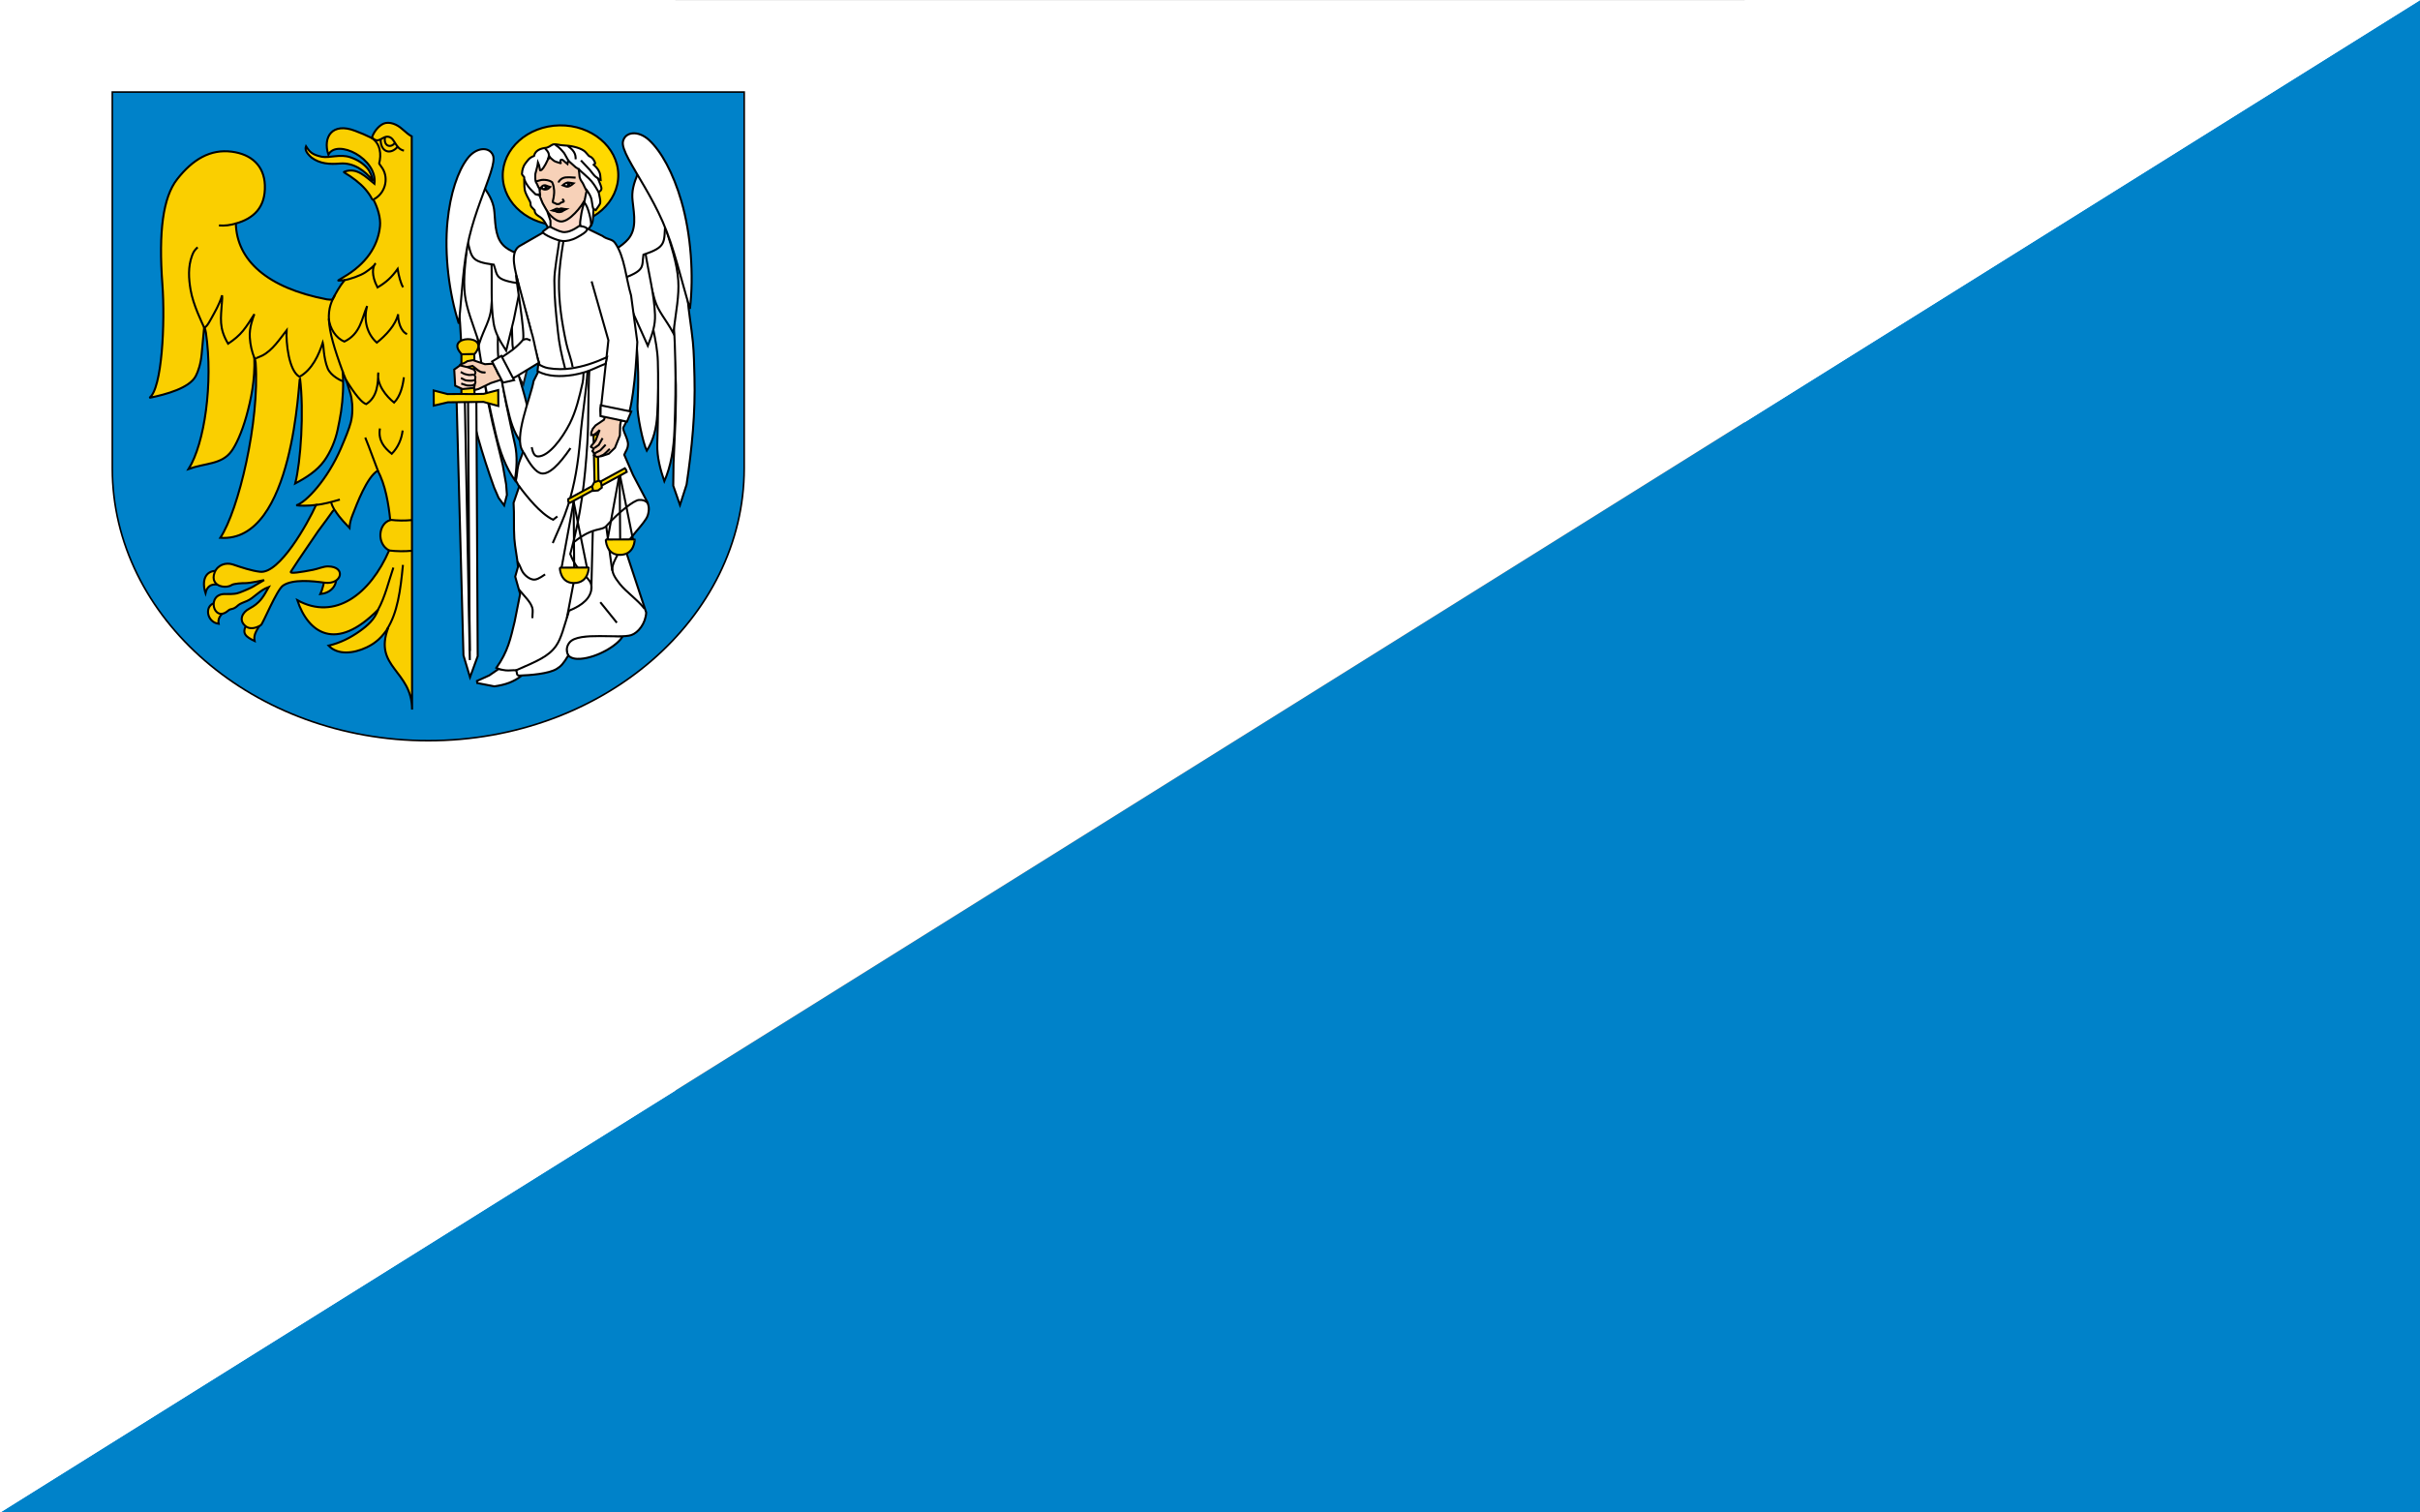 <?xml version="1.0" encoding="UTF-8" standalone="no"?>
<!-- Creator: CorelDRAW -->
<svg
   xmlns:dc="http://purl.org/dc/elements/1.1/"
   xmlns:cc="http://web.resource.org/cc/"
   xmlns:rdf="http://www.w3.org/1999/02/22-rdf-syntax-ns#"
   xmlns:svg="http://www.w3.org/2000/svg"
   xmlns="http://www.w3.org/2000/svg"
   xmlns:sodipodi="http://sodipodi.sourceforge.net/DTD/sodipodi-0.dtd"
   xmlns:inkscape="http://www.inkscape.org/namespaces/inkscape"
   xml:space="preserve"
   width="800"
   height="500"
   style="shape-rendering:geometricPrecision; text-rendering:geometricPrecision; image-rendering:optimizeQuality; fill-rule:evenodd; clip-rule:evenodd"
   viewBox="0 0 210 297"
   id="svg2"
   sodipodi:version="0.32"
   inkscape:version="0.45.1"
   sodipodi:docname="POL gmina Ornotowice flag.svg"
   inkscape:output_extension="org.inkscape.output.svg.inkscape"
   sodipodi:docbase="C:\Users\Mistrz\Desktop"
   version="1.0"><rect x="0" y="0" width="210" height="297" fill="#333333" stroke="none"/><sodipodi:namedview
   inkscape:window-height="480"
   inkscape:window-width="640"
   inkscape:pageshadow="2"
   inkscape:pageopacity="0.0"
   guidetolerance="10.0"
   gridtolerance="10.0"
   objecttolerance="10.0"
   borderopacity="1.0"
   bordercolor="#666666"
   pagecolor="#ffffff"
   id="base" />
 <defs
   id="defs4">
  <style
   type="text/css"
   id="style6">
   
    .str0 {stroke:black;stroke-width:0.176}
    .str1 {stroke:black;stroke-width:0.176}
    .str2 {stroke:#1A1A1A;stroke-width:0.176}
    .fil4 {fill:none}
    .fil2 {fill:black}
    .fil0 {fill:#0082C9}
    .fil7 {fill:#F7D1B8}
    .fil3 {fill:#FACF00}
    .fil5 {fill:#FFD900}
    .fil6 {fill:#FFDBCC}
    .fil8 {fill:#FFE0BD}
    .fil1 {fill:white}
   
  </style>
 </defs>
 <g
   id="Warstwa_x0020_1"
   transform="matrix(2.263,0,0,2.263,-132.6,-187.534)">
  <g
   id="_131883000">
   <polygon
   id="_131847584"
   class="fil0"
   points="210,82.875 210,214.125 0,214.125 210,82.875 "
   style="fill:#0082c9" />
   <polygon
   id="_131847368"
   class="fil1"
   points="-0,82.875 210,82.875 -0,214.125 -0,82.875 "
   style="fill:#ffffff" />
   <path
   id="_131921280"
   class="fil2"
   d="M 64.644,123.515 L 64.644,123.516 C 64.644,136.566 52.298,147.21 37.16,147.21 C 22.022,147.21 9.676,136.566 9.676,123.516 L 9.676,123.515 L 9.676,90.789 L 64.644,90.789 L 64.644,123.515 z "
   style="fill:#000000" />
   <path
   id="_131921064"
   class="fil0"
   d="M 64.507,123.492 L 64.507,123.493 C 64.507,136.478 52.222,147.069 37.16,147.069 C 22.097,147.069 9.813,136.478 9.813,123.493 L 9.813,123.492 L 9.813,90.929 L 64.507,90.929 L 64.507,123.492 L 64.507,123.492 z "
   style="fill:#0082c9" />
   <path
   id="_131921400"
   class="fil3 str0"
   d="M 18.824,132.401 C 17.792,132.376 17.493,133.268 17.832,134.333 C 17.959,133.781 18.295,133.515 18.886,133.595 C 18.835,133.231 18.875,132.765 18.824,132.401 z "
   style="fill:#facf00;stroke:#000000;stroke-width:0.176" />
   <path
   id="_131922408"
   class="fil3 str0"
   d="M 19.295,136.105 C 18.974,136.429 18.915,136.721 18.974,136.999 C 17.865,136.847 17.717,135.285 18.743,135.177 C 18.927,135.486 19.111,135.796 19.295,136.105 L 19.295,136.105 z "
   style="fill:#facf00;stroke:#000000;stroke-width:0.176" />
   <path
   id="_131918688"
   class="fil3 str0"
   d="M 21.37,137.102 C 20.971,137.849 21.327,138.123 22.093,138.492 C 22.003,138.022 22.168,137.737 22.48,137.213 C 22.11,137.176 21.741,137.139 21.37,137.102 z "
   style="fill:#facf00;stroke:#000000;stroke-width:0.176" />
   <path
   id="_131922888"
   class="fil3 str0"
   d="M 27.797,134.421 C 27.939,134.133 28.218,133.238 28.143,132.818 C 28.502,132.641 28.81,132.962 29.169,132.785 C 29.289,133.728 28.681,134.321 27.797,134.421 z "
   style="fill:#facf00;stroke:#000000;stroke-width:0.176" />
   <path
   id="_131915136"
   class="fil4 str1"
   d="M 32.955,123.986 C 33.493,124.693 33.895,125.639 34.127,126.754 C 34.352,126.182 34.498,125.588 34.621,125.022 C 34.713,125.682 34.926,126.272 35.208,126.822 C 35.467,126.339 35.605,125.819 35.675,125.28"
   style="fill:none;stroke:#000000;stroke-width:0.176" />
   <path
   id="_131917080"
   class="fil3 str0"
   d="M 35.727,94.703 C 35.198,94.419 34.902,93.961 34.362,93.7 C 34.047,93.548 33.744,93.494 33.47,93.542 C 33.014,93.622 32.479,94.173 32.255,94.843 C 31.505,94.492 31.542,94.504 30.815,94.223 C 28.825,93.454 27.993,94.764 28.493,96.289 C 29.239,94.873 32.79,96.651 32.492,98.821 C 31.774,98.254 30.965,97.346 29.88,97.774 C 29.812,97.801 29.828,97.812 29.932,97.874 C 30.534,98.231 31.244,98.755 31.707,99.295 C 31.934,99.56 32.168,99.895 32.265,100.113 C 32.302,100.195 32.409,100.204 32.45,100.284 C 32.773,100.912 33.045,101.791 32.974,102.499 C 32.833,103.917 32.08,105.473 30.142,106.715 C 30.085,106.751 29.419,107.145 29.366,107.187 C 29.324,107.221 29.368,107.218 29.447,107.216 C 29.566,107.213 29.729,107.193 29.859,107.182 C 29.883,107.18 29.891,107.194 29.874,107.215 C 29.432,107.758 29.18,108.253 28.855,108.842 C 28.828,108.891 28.51,108.874 28.354,108.844 C 23.166,107.851 20.547,105.442 20.464,102.262 C 21.99,101.835 23.055,100.883 22.982,98.932 C 22.919,97.255 21.821,96.249 20.101,96.031 C 18.254,95.796 16.724,96.692 15.368,98.426 C 14.143,99.992 13.751,102.968 14.09,107.522 C 14.341,110.891 14.06,116.614 12.963,117.391 C 14.467,117.082 16.429,116.538 16.982,115.508 C 17.198,115.107 17.421,114.421 17.495,113.623 L 17.72,111.204 C 17.792,111.38 17.843,111.554 17.87,111.743 C 18.5,116.105 17.756,121.34 16.365,123.564 C 17.846,123.032 19.223,123.19 20.081,122.026 C 20.459,121.513 20.974,120.432 21.378,118.986 C 21.781,117.541 22.139,115.843 22.069,113.874 C 22.124,114.029 22.171,114.183 22.182,114.347 C 22.535,119.453 20.701,127.148 19.116,129.536 C 25.558,130.005 25.911,115.595 26.03,115.653 C 26.393,118.601 26.093,122.965 25.617,124.82 C 26.549,124.33 27.502,123.731 28.128,122.864 C 28.676,122.105 29.101,121.093 29.293,120.178 C 29.405,119.645 29.512,119.124 29.593,118.589 C 29.759,117.49 29.827,116.206 29.729,115.087 C 29.782,115.314 30.068,115.847 30.21,116.394 C 30.298,116.73 30.436,117.056 30.495,117.396 C 30.61,118.054 30.609,118.867 30.437,119.523 C 30.286,120.094 29.989,120.821 29.582,121.77 C 28.439,124.436 26.563,126.47 25.71,126.715 C 25.997,126.768 26.804,126.764 27.428,126.687 C 26.706,128.276 24.258,132.676 22.568,132.484 C 21.835,132.401 20.928,132.097 20.222,131.856 C 19.578,131.636 18.872,131.898 18.621,132.55 C 18.386,133.161 18.642,133.639 19.272,133.761 C 19.55,133.815 19.875,133.781 20.097,133.635 C 20.298,133.503 21.026,133.464 21.285,133.47 C 21.674,133.48 22.921,133.204 22.921,133.204 L 22.253,133.593 C 22.14,133.659 21.945,133.811 21.465,134.012 C 21.172,134.134 20.837,134.289 20.532,134.365 C 20.327,134.417 19.793,134.426 19.605,134.416 C 17.852,134.323 18.511,136.96 19.783,135.867 C 20.087,135.605 20.168,135.856 20.677,135.38 C 20.818,135.247 21.169,135.13 21.444,135.012 C 22.032,134.759 22.517,134.089 23.316,133.806 C 23.161,134.056 22.906,134.654 22.443,135.105 C 22.082,135.456 21.84,135.554 21.62,135.69 C 21.048,135.983 20.648,136.698 21.342,137.229 C 21.642,137.458 22.153,137.432 22.642,137.108 C 22.813,136.995 24.004,134.063 24.557,133.682 C 25.395,133.106 27.11,133.282 28.149,133.429 C 29.666,133.644 30.084,132.032 28.456,132.017 C 28.063,132.014 27.631,132.222 27.162,132.314 C 26.131,132.518 25.106,132.68 25.236,132.477 C 26.009,131.267 27.122,129.693 27.547,129.044 C 27.553,129.033 27.559,129.023 27.566,129.013 C 28.112,128.29 28.604,127.602 28.855,127.25 C 28.929,127.146 28.993,127.105 29.084,127.184 C 29.226,127.403 29.427,127.75 30.326,128.683 C 30.346,128.266 30.453,127.911 30.586,127.572 C 30.98,126.565 31.832,124.284 32.77,123.71 C 33.437,124.873 33.729,126.676 33.861,127.996 C 32.833,128.294 32.65,130.043 33.766,130.634 C 32.123,134.412 29.076,136.759 25.796,134.947 C 26.733,137.77 29.125,139.517 32.816,135.767 C 32.511,136.615 31.906,137.141 31.226,137.627 C 30.456,138.177 29.568,138.644 28.513,138.894 C 29.303,139.723 30.649,139.595 31.81,139.045 C 32.66,138.642 33.162,138.13 33.687,137.346 C 32.374,140.788 35.756,141.043 35.756,144.442 L 35.727,94.703 L 35.727,94.703 z "
   style="fill:#facf00;stroke:#000000;stroke-width:0.176" />
   <path
   id="_131916816"
   class="fil4 str0"
   d="M 18.999,102.432 C 19.537,102.47 19.937,102.415 20.464,102.262"
   style="fill:none;stroke:#000000;stroke-width:0.176" />
   <path
   id="_131922840"
   class="fil4 str0"
   d="M 29.83,107.186 C 30.339,107.115 31.287,106.784 31.712,106.496 C 33.605,105.212 31.583,105.564 32.758,107.811 C 33.536,107.354 33.99,106.916 34.503,106.209 C 34.589,106.768 34.789,107.526 34.982,107.796"
   style="fill:none;stroke:#000000;stroke-width:0.176" />
   <path
   id="_131920752"
   class="fil4 str0"
   d="M 17.148,104.325 C 16.901,104.567 16.802,104.682 16.667,105.044 C 16.303,106.02 16.372,107.051 16.537,108.018 C 16.756,109.31 17.519,110.849 17.725,111.314 C 18.01,111.176 18.252,110.64 18.586,110.046 C 18.92,109.452 19.199,108.813 19.265,108.496 C 19.299,108.689 19.273,108.867 19.261,109.037 C 19.16,110.51 18.984,111.325 19.792,112.695 C 20.331,112.337 20.75,111.986 21.096,111.56 C 21.442,111.134 21.743,110.646 22.074,110.127 C 21.955,110.436 21.616,111.311 21.676,112.145 C 21.726,112.852 21.843,113.341 22.091,113.984 C 22.102,114.007 22.591,113.807 22.743,113.731 C 23.635,113.285 24.279,112.284 24.867,111.536 C 24.809,112.558 25.048,115.038 25.987,115.563 C 27.086,114.955 27.669,113.66 28.021,112.559 C 28.064,112.676 28.062,113.932 28.435,114.839 C 28.704,115.492 29.624,115.923 29.773,115.953"
   style="fill:none;stroke:#000000;stroke-width:0.176" />
   <path
   id="_131916072"
   class="fil4 str0"
   d="M 32.967,120.048 C 32.797,121.076 33.322,121.711 33.994,122.247 C 34.538,121.695 34.848,120.977 34.937,120.225"
   style="fill:none;stroke:#000000;stroke-width:0.176" />
   <path
   id="_131922648"
   class="fil4 str0"
   d="M 32.795,135.788 C 33.412,134.69 33.729,133.301 34.134,132.121"
   style="fill:none;stroke:#000000;stroke-width:0.176" />
   <path
   id="_131915016"
   class="fil4 str0"
   d="M 33.567,137.499 C 34.502,136.029 34.744,134.135 34.964,131.888"
   style="fill:none;stroke:#000000;stroke-width:0.176" />
   <path
   id="_131920608"
   class="fil4 str0"
   d="M 34.256,95.278 C 33.938,95.727 33.273,95.59 33.404,94.78"
   style="fill:none;stroke:#000000;stroke-width:0.176" />
   <path
   id="_131915112"
   class="fil4 str0"
   d="M 35.051,95.94 C 34.313,95.784 34.285,94.909 33.769,94.754 C 33.181,94.577 32.883,95.462 32.273,94.791"
   style="fill:none;stroke:#000000;stroke-width:0.176" />
   <path
   id="_131919552"
   class="fil4 str0"
   d="M 34.518,95.595 C 33.839,96.376 33.011,96.013 33.031,94.976"
   style="fill:none;stroke:#000000;stroke-width:0.176" />
   <path
   id="_131920008"
   class="fil4 str0"
   d="M 32.224,94.825 C 33.014,95.313 33.111,96.275 32.894,97.081"
   style="fill:none;stroke:#000000;stroke-width:0.176" />
   <path
   id="_131921976"
   class="fil4 str0"
   d="M 32.886,97.049 L 33.191,97.484 C 33.75,98.372 33.427,99.676 32.396,100.184"
   style="fill:none;stroke:#000000;stroke-width:0.176" />
   <path
   id="_131918136"
   class="fil4 str0"
   d="M 29.059,108.486 C 28.784,108.977 28.48,109.581 28.542,110.655 C 28.603,111.725 28.975,113.048 29.773,115.209"
   style="fill:none;stroke:#000000;stroke-width:0.176" />
   <path
   id="_131922264"
   class="fil4 str0"
   d="M 31.693,120.836 C 32.101,121.832 32.44,122.819 32.831,123.821"
   style="fill:none;stroke:#000000;stroke-width:0.176" />
   <path
   id="_131918760"
   class="fil4 str0"
   d="M 33.868,127.975 C 34.483,128.052 35.103,128.058 35.727,127.999"
   style="fill:none;stroke:#000000;stroke-width:0.176" />
   <path
   id="_131919744"
   class="fil4 str0"
   d="M 33.774,130.637 C 34.427,130.714 35.085,130.72 35.748,130.661"
   style="fill:none;stroke:#000000;stroke-width:0.176" />
   <path
   id="_131921904"
   class="fil4 str0"
   d="M 27.356,126.7 C 28.128,126.605 28.741,126.435 29.49,126.218"
   style="fill:none;stroke:#000000;stroke-width:0.176" />
   <path
   id="_131919192"
   class="fil4 str0"
   d="M 28.728,126.43 C 28.776,126.662 28.905,126.902 29.041,127.154"
   style="fill:none;stroke:#000000;stroke-width:0.176" />
   <path
   id="_131922912"
   class="fil4 str0"
   d="M 28.529,110.527 C 28.629,111.388 29.153,112.218 29.885,112.508 C 31.276,111.83 31.371,110.566 31.856,109.423 C 31.515,110.682 31.866,111.859 32.697,112.601 C 33.48,111.976 34.343,111.061 34.544,110.136 C 34.536,110.748 34.758,111.614 35.319,111.864"
   style="fill:none;stroke:#000000;stroke-width:0.176" />
   <path
   id="_131916888"
   class="fil4 str0"
   d="M 30.009,115.816 C 30.351,116.356 31.209,117.754 31.776,117.936 C 32.772,117.3 32.79,116.143 32.827,115.197 C 32.657,116.225 33.524,117.269 34.196,117.804 C 34.74,117.252 34.957,116.36 35.045,115.607"
   style="fill:none;stroke:#000000;stroke-width:0.176" />
   <path
   id="_131918496"
   class="fil3 str0"
   d="M 32.366,98.568 C 31.658,97.648 30.651,96.961 29.5,97.06 C 28.628,97.134 27.772,97.097 27.027,96.539 C 26.547,96.113 26.451,95.824 26.554,95.563 C 26.88,96.068 27.089,96.289 27.911,96.47 C 28.625,96.603 29.495,96.201 30.42,96.524 C 31.074,96.75 31.528,97.072 31.874,97.467 C 32.111,97.737 32.3,98.221 32.366,98.568 L 32.366,98.568 z "
   style="fill:#facf00;stroke:#000000;stroke-width:0.176" />
   <path
   id="_131915232"
   class="fil1 str0"
   d="M 41.388,141.958 L 42.453,141.477 L 43.252,140.927 L 44.954,140.952 L 45.238,141.516 C 44.561,142.043 43.86,142.289 42.897,142.427 L 41.413,142.139 L 41.388,141.958 L 41.388,141.958 z "
   style="fill:#ffffff;stroke:#000000;stroke-width:0.176" />
   <path
   id="_131917584"
   class="fil1 str0"
   d="M 49.826,138.205 L 51.365,137.984 L 54.032,138.079 C 53.592,138.886 51.808,139.929 50.372,140.035 C 49.942,140.066 49.557,139.999 49.313,139.746 C 49.145,139.572 49.177,139.201 49.059,138.867 L 49.826,138.205 z "
   style="fill:#ffffff;stroke:#000000;stroke-width:0.176" />
   <path
   id="_131919264"
   class="fil5 str0"
   d="M 48.558,93.749 C 45.798,93.793 43.581,95.777 43.624,98.165 C 43.667,100.554 45.953,102.467 48.713,102.423 C 51.473,102.379 53.689,100.396 53.647,98.007 C 53.604,95.618 51.318,93.706 48.558,93.749 z "
   style="fill:#ffd900;stroke:#000000;stroke-width:0.176" />
   <path
   id="_131918712"
   class="fil6 str2"
   d="M 47.441,101.073 L 50.806,99.422 C 50.722,99.936 50.724,100.248 50.622,100.776 L 50.349,102.546 L 49.686,102.918 L 48.972,103.142 L 48.172,102.901 L 47.61,102.65 L 47.693,101.894 L 47.441,101.073 L 47.441,101.073 z "
   style="fill:#ffdbcc;stroke:#1a1a1a;stroke-width:0.176" />
   <path
   id="_131918040"
   class="fil7 str0"
   d="M 46.788,96.903 L 48.069,96.447 L 49.88,96.926 L 50.612,98.309 L 50.993,99.751 C 50.668,100.473 50.259,100.989 49.886,101.373 C 49.464,101.807 49.078,102.061 48.74,102.088 C 48.39,102.116 47.937,101.784 47.593,101.36 C 46.98,100.602 46.612,99.529 46.852,99.317 L 46.501,98.82 L 46.426,98.576 L 46.413,97.558 L 46.788,96.903 L 46.788,96.903 z "
   style="fill:#f7d1b8;stroke:#000000;stroke-width:0.176" />
   <path
   id="_131919912"
   class="fil4 str0"
   d="M 46.473,98.624 C 46.752,98.553 46.935,98.472 47.12,98.475 C 47.305,98.477 47.625,98.476 47.911,98.681 C 48.035,98.944 48.052,99.112 48.082,99.385 C 48.097,99.524 48.08,99.658 48.065,99.816 C 48.051,99.976 48.014,100.133 47.978,100.281 C 47.935,100.455 47.966,100.425 48.142,100.494 L 48.3,100.577 L 48.487,100.576 C 48.596,100.543 48.614,100.489 48.671,100.456 C 48.728,100.423 48.9,100.391 48.917,100.362 C 48.945,100.317 48.88,100.233 48.799,100.122"
   style="fill:none;stroke:#000000;stroke-width:0.176" />
   <path
   id="_131917176"
   class="fil4 str2"
   d="M 45.609,99.472 C 46.285,100.292 46.395,100.503 46.617,101.5"
   style="fill:none;stroke:#1a1a1a;stroke-width:0.176" />
   <path
   id="_132161128"
   class="fil4 str0"
   d="M 48.468,98.709 C 48.486,98.598 48.581,98.513 48.636,98.46 C 48.707,98.391 48.749,98.367 48.88,98.312 C 49.131,98.208 49.694,98.271 49.947,98.285"
   style="fill:none;stroke:#000000;stroke-width:0.176" />
   <path
   id="_132159496"
   class="fil4 str0"
   d="M 47.95,101.134 C 48.208,101.034 48.252,100.918 48.482,101.012 C 48.489,101.015 48.506,101.01 48.514,101.013 C 48.527,101.007 48.538,101.015 48.548,101.01 C 48.617,100.976 48.61,100.967 48.661,100.96 C 48.757,100.946 48.882,101.002 49.122,101.021 L 48.894,101.137 C 48.847,101.184 48.774,101.227 48.717,101.244 C 48.597,101.28 48.488,101.287 48.344,101.261 C 48.299,101.253 48.247,101.22 48.202,101.194 L 47.95,101.134 L 47.95,101.134 z "
   style="fill:none;stroke:#000000;stroke-width:0.176" />
   <path
   id="_132154744"
   class="fil8 str0"
   d="M 46.902,99.173 C 47.068,98.993 47.089,98.982 47.2,98.951 C 47.345,98.912 47.391,98.998 47.737,99.098 C 47.539,99.308 47.445,99.31 47.299,99.306 C 47.153,99.303 47.151,99.311 46.902,99.173 L 46.902,99.173 z "
   style="fill:#ffe0bd;stroke:#000000;stroke-width:0.176" />
   <path
   id="_132147280"
   class="fil8 str0"
   d="M 48.829,98.944 C 48.999,98.787 49.082,98.765 49.196,98.733 C 49.343,98.692 49.417,98.722 49.77,98.78 C 49.578,98.953 49.397,99.034 49.303,99.06 C 49.167,99.097 49.076,99.029 48.829,98.944 z "
   style="fill:#ffe0bd;stroke:#000000;stroke-width:0.176" />
   <path
   id="_132152872"
   class="fil1 str0"
   d="M 46.339,96.4 C 46.444,95.92 46.874,95.75 47.446,95.685 C 47.77,95.575 47.85,95.411 48.074,95.389 C 48.281,95.369 48.575,95.471 48.839,95.481 C 49.509,95.508 50.232,95.65 50.669,95.95 C 50.814,96.049 50.936,96.233 51.109,96.413 C 51.437,96.513 51.61,96.87 51.645,97.039 C 51.653,97.08 51.595,97.083 51.514,97.157 C 51.848,97.469 51.937,97.637 52.021,97.833 C 52.087,97.986 52.092,98.16 52.12,98.481 L 51.906,98.416 C 52.03,98.759 52.238,99.126 52.176,99.306 C 52.148,99.388 52.091,99.441 51.947,99.551 C 52.023,99.994 52.106,100.161 52.086,100.429 C 52.07,100.637 51.876,100.818 51.693,101.1 L 51.501,101.004 C 51.451,101.536 51.487,101.937 51.381,102.237 C 51.275,102.538 51.027,102.739 50.726,103.195 C 50.211,102.239 50.31,102.427 50.454,101.364 L 50.538,100.981 L 50.692,100.422 C 50.757,100.197 50.798,99.842 50.908,99.411 C 50.775,99.227 50.692,99.018 50.617,98.858 C 50.491,98.591 50.399,98.597 50.295,98.24 L 50.252,97.81 L 50.218,97.548 L 49.95,97.38 L 49.3,96.799 L 49.241,97.104 C 49.008,96.926 48.867,96.74 48.748,96.727 C 48.523,96.701 48.684,97.058 48.657,97.037 C 48.296,96.927 48.143,96.889 48.016,96.782 C 47.876,96.665 47.763,96.582 47.675,96.441 L 47.342,97.117 C 47.051,97.645 46.927,97.67 46.878,97.63 C 46.871,97.624 46.878,97.688 46.874,97.677 C 46.833,97.588 46.828,97.262 46.681,96.948 L 46.632,97.266 L 46.452,97.966 C 46.441,98.241 46.431,98.573 46.527,98.716 C 46.676,98.934 46.632,99 46.808,99.255 L 46.864,99.753 L 46.478,99.739 L 46.8,99.807 L 47.082,100.499 L 47.486,101.217 L 47.763,102.017 L 47.768,102.652 L 47.57,102.652 C 47.386,102.369 47.316,102.168 47.124,101.934 C 46.831,101.576 46.425,101.591 46.386,101.109 L 46.099,100.804 C 45.995,100.636 46.073,100.537 45.996,100.373 C 45.849,100.061 45.584,99.68 45.528,99.306 C 45.478,98.976 45.502,98.618 45.486,98.237 C 45.471,98.206 45.288,98.039 45.29,97.971 C 45.299,97.598 45.443,97.222 45.582,97.058 C 45.776,96.827 45.874,96.579 46.339,96.4 L 46.339,96.4 z "
   style="fill:#ffffff;stroke:#000000;stroke-width:0.176" />
   <path
   id="_132149584"
   class="fil4 str0"
   d="M 50.41,96.789 C 50.663,97.081 50.926,97.32 51.178,97.611 C 51.346,97.805 51.462,97.997 51.64,98.169 C 51.721,98.248 51.881,98.317 51.958,98.405"
   style="fill:none;stroke:#000000;stroke-width:0.176" />
   <path
   id="_132146896"
   class="fil4 str0"
   d="M 50.182,97.499 C 50.244,97.57 50.311,97.64 50.382,97.708 C 50.687,98.005 51.056,98.281 51.319,98.592 C 51.572,98.891 51.756,99.21 51.943,99.537"
   style="fill:none;stroke:#000000;stroke-width:0.176" />
   <path
   id="_132162016"
   class="fil4 str0"
   d="M 50.811,99.252 C 51.004,99.475 51.158,99.718 51.261,99.97 C 51.384,100.274 51.368,100.706 51.494,101.025"
   style="fill:none;stroke:#000000;stroke-width:0.176" />
   <path
   id="_132152392"
   class="fil4 str0"
   d="M 50.687,100.411 C 50.881,100.636 51.03,101.003 51.153,101.489 C 51.236,101.821 51.33,102.274 51.274,102.507"
   style="fill:none;stroke:#000000;stroke-width:0.176" />
   <path
   id="_132152416"
   class="fil4 str0"
   d="M 47.302,95.762 C 47.637,96.091 47.71,96.3 47.537,96.697"
   style="fill:none;stroke:#000000;stroke-width:0.176" />
   <path
   id="_132150352"
   class="fil4 str0"
   d="M 48.188,95.443 C 48.495,95.62 48.766,95.926 48.957,96.163 L 49.385,96.926"
   style="fill:none;stroke:#000000;stroke-width:0.176" />
   <path
   id="_132158152"
   class="fil4 str0"
   d="M 45.491,98.417 C 45.608,98.734 45.725,98.905 45.911,99.149 C 46.055,99.339 46.33,99.572 46.506,99.767"
   style="fill:none;stroke:#000000;stroke-width:0.176" />
   <path
   id="_132150280"
   class="fil4 str0"
   d="M 49.281,95.548 C 50.006,96.048 49.932,96.46 49.954,96.69"
   style="fill:none;stroke:#000000;stroke-width:0.176" />
   <path
   id="_132153784"
   class="fil1 str0"
   d="M 58.102,110.147 L 58.426,109.082 L 58.683,105.439 L 59.646,108.588 C 59.758,109.978 59.987,111.192 60.121,112.534 C 60.218,113.514 60.235,114.626 60.261,115.61 C 60.342,118.663 60.047,121.762 59.575,124.92 L 59.004,126.692 L 58.419,125.017 L 58.443,123.072 L 58.62,119.148 C 58.643,117.881 58.687,116.586 58.614,115.32 C 58.548,114.182 58.487,112.983 58.375,111.854 C 58.316,111.262 58.136,110.743 58.102,110.147 L 58.102,110.147 z "
   style="fill:#ffffff;stroke:#000000;stroke-width:0.176" />
   <path
   id="_132159592"
   class="fil1 str0"
   d="M 56.503,110.293 L 56.605,108.864 L 58.112,110.119 C 58.224,111.509 58.32,109.751 58.453,111.093 C 58.55,112.072 58.568,113.184 58.594,114.169 C 58.644,116.077 58.599,118.133 58.529,120.091 C 58.467,121.83 58.221,123.31 57.645,124.628 C 57.297,123.606 57.006,122.544 57.033,121.419 C 57.094,118.906 57.202,116.243 56.947,113.879 C 56.807,112.588 56.572,111.495 56.503,110.293 L 56.503,110.293 z "
   style="fill:#ffffff;stroke:#000000;stroke-width:0.176" />
   <path
   id="_132149368"
   class="fil1 str0"
   d="M 55.211,112.297 L 54.315,108.316 L 56.185,108.715 C 56.386,110.56 57.028,112.382 57.083,114.238 C 57.123,115.557 57.111,117.488 57.03,118.841 C 56.958,120.044 56.705,121.067 56.121,121.982 C 55.779,121.277 55.287,118.865 55.32,118.088 C 55.423,115.698 55.391,114.684 55.211,112.297 L 55.211,112.297 z "
   style="fill:#ffffff;stroke:#000000;stroke-width:0.176" />
   <path
   id="_132159832"
   class="fil1 str0"
   d="M 55.783,104.492 L 56.935,103.778 L 57.583,102.065 C 58.236,104.194 58.753,105.702 58.853,107.203 C 58.942,108.527 58.667,109.83 58.426,111.771 C 57.73,110.497 57.121,109.927 56.803,108.857 C 56.462,107.713 56.083,105.961 55.783,104.492 L 55.783,104.492 z "
   style="fill:#ffffff;stroke:#000000;stroke-width:0.176" />
   <path
   id="_132152920"
   class="fil1 str0"
   d="M 53.684,106.891 L 54.998,105.849 L 55.956,104.512 C 56.294,106.676 56.768,108.394 56.835,110.176 C 56.87,111.092 56.625,111.807 56.212,112.874 L 55.02,110.22 L 53.684,106.891 L 53.684,106.891 z "
   style="fill:#ffffff;stroke:#000000;stroke-width:0.176" />
   <path
   id="_132149776"
   class="fil1 str0"
   d="M 51.584,105.421 C 52.978,104.837 53.997,104.223 54.516,103.609 C 55.24,102.753 55.044,101.611 54.891,100.293 C 54.801,99.512 54.95,98.823 55.417,97.793 L 57.727,102.221 C 57.608,103.955 57.849,104.29 55.831,104.971 C 55.671,106.053 56.057,106.335 53.784,107.127 L 51.584,105.421 L 51.584,105.421 z "
   style="fill:#ffffff;stroke:#000000;stroke-width:0.176" />
   <path
   id="_132149512"
   class="fil1 str0"
   d="M 59.869,109.663 C 59.066,107.013 58.512,104.409 57.493,102.088 C 57.024,101.019 56.469,100.01 55.944,99.102 C 54.867,97.243 53.911,95.807 54.055,95.148 C 54.244,94.289 55.377,94.164 56.306,95.01 C 57.374,95.982 58.418,97.891 59.123,100.32 C 59.961,103.206 60.208,106.751 59.869,109.663 L 59.869,109.663 z "
   style="fill:#ffffff;stroke:#000000;stroke-width:0.176" />
   <path
   id="_132161992"
   class="fil1 str2"
   d="M 47.047,105.351 L 45.212,107.639 L 45.011,107.972 C 44.674,108.828 44.281,109.629 44.17,111.032 C 44.111,111.767 43.833,112.69 44.319,113.825 C 44.666,114.635 44.818,115.312 45.41,116.237 L 46.075,113.54 L 47.047,105.351 L 47.047,105.351 z "
   style="fill:#ffffff;stroke:#1a1a1a;stroke-width:0.176" />
   <path
   id="_132160504"
   class="fil1 str0"
   d="M 41.603,111.086 L 41.097,110.147 L 40.187,106.786 L 39.832,109.905 C 39.977,111.226 39.978,112.402 40.094,113.682 C 40.178,114.615 40.364,115.659 40.518,116.584 C 40.997,119.455 41.844,122.301 42.874,125.17 L 43.265,126.072 L 43.746,126.726 L 43.987,125.811 L 43.917,124.895 L 43.627,123.238 L 42.742,119.6 C 42.489,118.418 42.212,117.215 42.052,116.017 C 41.908,114.941 41.748,113.808 41.651,112.731 C 41.6,112.168 41.679,111.65 41.603,111.086 L 41.603,111.086 z "
   style="fill:#ffffff;stroke:#000000;stroke-width:0.176" />
   <path
   id="_132147568"
   class="fil1 str0"
   d="M 43.169,110.935 L 42.811,109.617 L 41.589,111.061 C 41.733,112.382 41.321,110.754 41.437,112.034 C 41.522,112.967 41.707,114.011 41.861,114.936 C 42.161,116.731 42.579,118.646 43.002,120.465 C 43.379,122.08 43.884,123.42 44.68,124.55 C 44.828,123.532 44.915,122.486 44.684,121.439 C 44.168,119.099 43.579,116.627 43.395,114.369 C 43.294,113.137 43.322,112.072 43.169,110.935 z "
   style="fill:#ffffff;stroke:#000000;stroke-width:0.176" />
   <path
   id="_132161632"
   class="fil1 str0"
   d="M 44.471,112.796 L 44.367,109.915 L 43.189,109.403 C 43.331,111.165 43.044,112.985 43.329,114.731 C 43.531,115.972 43.894,117.776 44.218,119.028 C 44.506,120.139 44.937,121.052 45.665,121.802 C 45.865,121.081 45.901,118.737 45.727,118.016 C 45.193,115.798 44.732,115.061 44.471,112.796 L 44.471,112.796 z "
   style="fill:#ffffff;stroke:#000000;stroke-width:0.176" />
   <path
   id="_132153400"
   class="fil1 str0"
   d="M 42.807,105.379 L 41.568,104.918 L 40.632,103.431 C 40.39,105.54 40.167,107.044 40.343,108.466 C 40.499,109.721 41.002,110.89 41.587,112.663 C 42.025,111.347 42.507,110.704 42.62,109.645 C 42.739,108.514 42.786,106.807 42.807,105.379 z "
   style="fill:#ffffff;stroke:#000000;stroke-width:0.176" />
   <path
   id="_132155248"
   class="fil1 str0"
   d="M 45.265,107.247 L 43.809,106.508 L 42.644,105.43 C 42.712,107.515 42.569,109.207 42.828,110.886 C 42.962,111.749 43.328,112.374 43.92,113.298 L 44.584,110.601 L 45.265,107.247 L 45.265,107.247 z "
   style="fill:#ffffff;stroke:#000000;stroke-width:0.176" />
   <path
   id="_132152440"
   class="fil1 str0"
   d="M 47.078,105.271 C 45.629,105.195 44.478,104.808 43.866,104.327 C 43.013,103.656 42.994,102.552 42.901,101.293 C 42.846,100.545 42.577,99.927 41.94,99.048 L 40.522,103.605 C 40.951,105.206 40.78,105.562 42.848,105.837 C 43.199,106.82 42.878,107.153 45.211,107.487 L 47.078,105.271 L 47.078,105.271 z "
   style="fill:#ffffff;stroke:#000000;stroke-width:0.176" />
   <path
   id="_132159400"
   class="fil1 str0"
   d="M 39.813,110.951 C 40.104,108.328 40.164,105.793 40.722,103.438 C 40.98,102.354 41.33,101.31 41.671,100.367 C 42.369,98.434 43.028,96.919 42.77,96.329 C 42.432,95.558 41.318,95.646 40.578,96.603 C 39.726,97.705 39.068,99.678 38.831,102.077 C 38.549,104.927 38.957,108.287 39.813,110.951 z "
   style="fill:#ffffff;stroke:#000000;stroke-width:0.176" />
   <line
   id="_132150016"
   class="fil4 str2"
   x1="46.052"
   y1="105.269"
   x2="47.487"
   y2="107.048"
   style="fill:none;stroke:#1a1a1a;stroke-width:0.176" />
   <path
   id="_132149200"
   class="fil1 str0"
   d="M 45.03,104.249 L 47.14,103.04 L 48.577,103.559 L 50.806,102.632 L 52.269,103.338 C 52.751,103.707 53.099,103.566 53.376,103.96 C 54.205,105.144 54.305,106.979 54.761,108.515 L 55.301,112.55 C 55.214,114.043 55.129,115.519 54.926,116.938 C 54.772,118.019 54.559,119.163 54.101,119.939 C 53.963,120.173 54.53,120.951 54.49,121.464 C 54.457,121.877 54.327,121.928 54.166,122.329 L 54.927,124.079 L 56.196,126.485 C 56.251,126.67 56.309,126.866 56.299,127.069 C 56.283,127.364 56.22,127.643 56.074,127.871 C 55.573,128.653 54.885,129.248 54.185,130.324 L 56.071,136.021 C 56.02,136.98 55.378,137.772 54.78,137.976 C 53.787,138.316 50.236,137.663 49.434,138.601 C 49.23,138.84 49.054,139.267 49.313,139.746 C 48.864,140.485 48.685,140.675 48.308,140.909 C 47.623,141.334 46.027,141.46 45.087,141.491 C 44.806,141.5 44.87,141.286 44.807,141.036 C 44.517,141.001 44.184,141.074 43.894,141.039 C 43.604,141.004 43.314,140.947 43.068,140.825 C 44.091,139.374 44.303,138.267 44.66,136.795 L 45.133,134.413 L 44.706,132.905 L 44.946,132.059 C 44.89,131.249 44.687,130.418 44.631,129.607 C 44.56,128.565 44.636,127.544 44.564,126.503 L 45.045,125.097 L 44.762,124.575 C 44.879,124.101 44.861,123.695 44.978,123.221 C 45.069,122.853 45.295,122.418 45.386,122.05 C 44.504,120.91 46.067,117.32 46.302,115.93 L 46.885,114.771 L 46.24,112.482 L 46.031,111.409 C 45.727,110.186 45.109,108.351 44.919,107.265 C 44.786,106.507 44.18,104.876 45.03,104.249 L 45.03,104.249 z "
   style="fill:#ffffff;stroke:#000000;stroke-width:0.176" />
   <path
   id="_132155128"
   class="fil4 str0"
   d="M 48.884,103.83 C 48.691,105.033 48.527,106.12 48.505,107.248 C 48.47,109.032 48.75,110.864 49.137,112.659 C 49.288,113.361 49.572,114.003 49.685,114.716"
   style="fill:none;stroke:#000000;stroke-width:0.176" />
   <path
   id="_132158032"
   class="fil4 str0"
   d="M 48.554,103.606 C 48.42,104.65 48.097,106.323 48.102,107.222 C 48.111,108.922 48.228,109.909 48.413,111.657 C 48.524,112.704 48.696,113.559 49.04,114.871"
   style="fill:none;stroke:#000000;stroke-width:0.176" />
   <path
   id="_132155032"
   class="fil4 str0"
   d="M 51.336,107.284 L 52.791,112.396 L 52.173,118.029 C 52.04,118.476 52.103,118.535 52.157,118.983 L 52.745,119.095 L 54.076,119.382"
   style="fill:none;stroke:#000000;stroke-width:0.176" />
   <path
   id="_132163000"
   class="fil1 str0"
   d="M 47.754,102.558 C 48.417,102.903 48.728,103.022 49.008,103.011 C 49.288,103 49.668,102.891 50.305,102.454 C 50.345,102.517 50.539,102.493 50.711,102.562 C 51.111,102.722 51.043,102.943 50.049,103.479 C 49.596,103.723 49.157,103.807 48.806,103.782 C 48.337,103.749 47.133,103.224 47.088,102.998 C 47.084,102.977 47.208,102.877 47.359,102.763 C 47.428,102.712 47.514,102.648 47.575,102.603 C 47.626,102.566 47.677,102.567 47.754,102.558 z "
   style="fill:#ffffff;stroke:#000000;stroke-width:0.176" />
   <path
   id="_132162400"
   class="fil4 str0"
   d="M 51.149,114.78 C 51.012,116.924 51.1,119.219 50.96,121.391 C 50.754,124.59 50.415,127.56 49.483,130.941 C 50.155,132.777 51.389,132.931 51.327,133.89 C 51.273,134.717 50.626,135.357 49.377,135.862 C 48.926,137.292 48.712,138.256 48.242,138.924 C 47.597,139.839 46.573,140.254 44.724,141.056"
   style="fill:none;stroke:#000000;stroke-width:0.176" />
   <path
   id="_132157024"
   class="fil4 str0"
   d="M 45.435,122.118 C 45.969,123.177 46.503,123.85 46.958,123.945 C 47.623,124.083 48.508,123.208 49.503,121.756"
   style="fill:none;stroke:#000000;stroke-width:0.176" />
   <path
   id="_132148000"
   class="fil4 str0"
   d="M 45,124.99 C 45.374,125.52 45.902,126.163 46.366,126.663 C 46.803,127.134 47.423,127.701 47.993,127.969 L 48.365,127.682"
   style="fill:none;stroke:#000000;stroke-width:0.176" />
   <path
   id="_132146944"
   class="fil4 str0"
   d="M 44.901,131.598 C 45.148,131.959 45.208,132.305 45.386,132.552 C 45.665,132.936 46.028,133.131 46.276,133.16 C 46.52,133.187 46.78,133.075 47.3,132.711"
   style="fill:none;stroke:#000000;stroke-width:0.176" />
   <path
   id="_132152848"
   class="fil4 str0"
   d="M 44.992,133.984 C 45.596,134.701 46.026,135.099 46.181,135.59 C 46.263,135.846 46.199,136.04 46.197,136.509"
   style="fill:none;stroke:#000000;stroke-width:0.176" />
   <path
   id="_132153928"
   class="fil4 str0"
   d="M 51.001,114.843 C 50.864,116.987 50.523,118.79 50.344,120.959 C 50.176,122.99 49.884,124.867 49.275,126.773 C 48.94,127.823 48.465,128.842 47.963,129.992"
   style="fill:none;stroke:#000000;stroke-width:0.176" />
   <polyline
   id="_132154840"
   class="fil4 str0"
   points="52.09,135.126 52.743,135.934 53.526,136.905 "
   style="fill:none;stroke:#000000;stroke-width:0.176" />
   <path
   id="_132156808"
   class="fil4 str0"
   d="M 54.291,130.189 C 54.057,130.391 53.785,130.687 53.612,130.963 C 53.038,132.057 52.856,132.383 53.792,133.553 C 54.357,134.259 55.294,134.877 55.926,135.69"
   style="fill:none;stroke:#000000;stroke-width:0.176" />
   <path
   id="_132156904"
   class="fil4 str0"
   d="M 56.229,126.554 C 56.218,126.574 56.044,126.206 55.445,126.251 C 55.006,126.285 53.727,127.273 52.6,128.525 C 52.348,128.804 51.894,128.739 51.188,129.042 C 50.453,129.359 49.976,129.775 49.857,129.872"
   style="fill:none;stroke:#000000;stroke-width:0.176" />
   <path
   id="_132160264"
   class="fil4 str0"
   d="M 50.644,114.844 C 50.617,115.244 50.644,115.685 50.552,116.089 C 50.276,117.301 49.992,118.536 49.439,119.623 C 48.784,120.911 47.629,122.463 46.699,122.477 C 46.349,122.482 46.236,122.111 46.136,121.673"
   style="fill:none;stroke:#000000;stroke-width:0.176" />
   <line
   id="_132152560"
   class="fil4 str0"
   x1="52.607"
   y1="128.56"
   x2="53.122"
   y2="132.387"
   style="fill:none;stroke:#000000;stroke-width:0.176" />
   <line
   id="_132162880"
   class="fil4 str0"
   x1="51.437"
   y1="128.972"
   x2="51.31"
   y2="134.009"
   style="fill:none;stroke:#000000;stroke-width:0.176" />
   <line
   id="_132149008"
   class="fil4 str0"
   x1="50.043"
   y1="132.02"
   x2="49.194"
   y2="136.468"
   style="fill:none;stroke:#000000;stroke-width:0.176" />
   <path
   id="_132150304"
   class="fil2 str1"
   d="M 47.285,99 C 47.2,99.002 47.131,99.066 47.133,99.143 C 47.134,99.221 47.205,99.283 47.291,99.281 C 47.376,99.28 47.445,99.216 47.443,99.138 C 47.442,99.061 47.371,98.999 47.285,99 z "
   style="fill:#000000;stroke:#000000;stroke-width:0.176" />
   <path
   id="_132153760"
   class="fil1"
   d="M 47.187,99.056 C 47.147,99.056 47.114,99.087 47.115,99.123 C 47.116,99.16 47.149,99.189 47.19,99.189 C 47.23,99.188 47.262,99.158 47.262,99.121 C 47.261,99.085 47.228,99.055 47.187,99.056 z "
   style="fill:#ffffff" />
   <path
   id="_132160792"
   class="fil2 str1"
   d="M 49.242,98.726 C 49.157,98.727 49.088,98.791 49.09,98.869 C 49.091,98.946 49.162,99.008 49.247,99.007 C 49.333,99.005 49.401,98.941 49.4,98.864 C 49.399,98.787 49.328,98.725 49.242,98.726 L 49.242,98.726 z "
   style="fill:#000000;stroke:#000000;stroke-width:0.176" />
   <path
   id="_132154408"
   class="fil1"
   d="M 49.141,98.823 C 49.1,98.824 49.068,98.854 49.068,98.891 C 49.069,98.927 49.102,98.957 49.143,98.956 C 49.183,98.955 49.216,98.925 49.215,98.888 C 49.214,98.852 49.181,98.823 49.141,98.823 z "
   style="fill:#ffffff" />
   <polygon
   id="_132151216"
   class="fil1 str0"
   points="39.617,117.491 41.335,117.499 41.45,139.809 40.785,141.636 40.215,139.736 39.617,117.491 "
   style="fill:#ffffff;stroke:#000000;stroke-width:0.176" />
   <line
   id="_132160984"
   class="fil4 str2"
   x1="40.468"
   y1="117.968"
   x2="40.772"
   y2="139.353"
   style="fill:none;stroke:#1a1a1a;stroke-width:0.176" />
   <polygon
   id="_132158488"
   class="fil1 str0"
   points="40.333,117.571 40.767,140.147 40.614,117.586 40.333,117.571 "
   style="fill:#ffffff;stroke:#000000;stroke-width:0.176" />
   <polygon
   id="_132160144"
   class="fil5 str0"
   points="41.176,117.203 40.039,117.236 40.04,113.778 40.024,113.139 40.071,112.822 40.301,112.561 40.779,112.489 41.204,112.655 41.174,113.046 41.145,113.375 41.161,113.836 41.176,117.203 "
   style="fill:#ffd900;stroke:#000000;stroke-width:0.176" />
   <path
   id="_132148792"
   class="fil3 str0"
   d="M 41.179,113.587 L 40.074,113.615 C 38.407,111.919 42.706,111.81 41.179,113.587 z "
   style="fill:#facf00;stroke:#000000;stroke-width:0.176" />
   <path
   id="_132155584"
   class="fil7 str0"
   d="M 40.561,114.206 L 41.036,114.119 L 42.081,114.472 L 43.42,114.384 L 43.373,115.236 L 44.018,115.643 L 42.586,116.112 L 41.513,116.629 L 41.155,116.711 L 41.092,115.884 L 39.575,116.216 L 39.605,114.923 L 41.159,114.933 L 41.188,114.764 C 41.545,115.043 41.582,115.173 42.121,115.201 C 41.996,115.162 41.847,115.203 41.776,115.165 C 41.409,114.965 41.521,115.088 41.243,114.812 C 41.16,114.73 41.077,114.684 41,114.625 C 40.886,114.662 40.724,114.684 40.588,114.704 C 40.242,114.755 39.883,114.761 39.899,114.573 C 39.907,114.479 40.085,114.446 40.266,114.375 C 40.375,114.333 40.485,114.253 40.561,114.206 L 40.561,114.206 z "
   style="fill:#f7d1b8;stroke:#000000;stroke-width:0.176" />
   <path
   id="_132150640"
   class="fil6 str0"
   d="M 39.919,114.575 L 40.601,114.74 L 41.143,114.95 C 41.281,115.2 41.295,115.152 41.167,115.405 C 41.205,115.499 41.249,115.536 41.254,115.593 C 41.259,115.649 41.225,115.726 41.213,115.828 C 41.245,115.917 41.253,116.007 41.253,116.05 C 41.254,116.093 41.233,116.101 41.201,116.191 C 41.202,116.251 41.179,116.314 41.171,116.373 C 41.168,116.396 41.157,116.418 41.144,116.436 C 41.132,116.454 41.119,116.469 41.112,116.479 C 41.04,116.578 40.956,116.53 40.735,116.573 L 40.129,116.628 L 39.497,116.337 L 39.414,114.935 L 39.919,114.575 z "
   style="fill:#ffdbcc;stroke:#000000;stroke-width:0.176" />
   <path
   id="_132159688"
   class="fil4 str0"
   d="M 41.171,115.351 C 41.183,115.395 41.034,115.371 40.849,115.403 C 40.677,115.433 40.514,115.371 40.355,115.334 C 40.21,115.3 40.138,115.214 39.971,115.152"
   style="fill:none;stroke:#000000;stroke-width:0.176" />
   <path
   id="_132156544"
   class="fil4 str0"
   d="M 41.205,115.786 C 41.231,115.858 41.057,115.901 40.861,115.907 C 40.666,115.913 40.449,115.881 40.393,115.866 C 40.279,115.835 40.125,115.713 39.993,115.68"
   style="fill:none;stroke:#000000;stroke-width:0.176" />
   <path
   id="_132153808"
   class="fil4 str0"
   d="M 41.172,116.24 C 41.118,116.262 40.955,116.335 40.819,116.327 C 40.686,116.319 40.567,116.333 40.469,116.302 C 40.371,116.271 40.132,116.184 40.019,116.152"
   style="fill:none;stroke:#000000;stroke-width:0.176" />
   <polygon
   id="_132152368"
   class="fil5 str0"
   points="41.952,117.744 38.868,117.777 37.639,118.067 37.63,116.751 38.836,117.066 39.932,117.056 40.98,117.066 41.962,117.046 43.232,116.716 43.241,118.099 41.952,117.744 "
   style="fill:#ffd900;stroke:#000000;stroke-width:0.176" />
   <path
   id="_132161512"
   class="fil1 str0"
   d="M 42.751,114.404 C 43.295,113.999 43.977,113.611 44.504,113.2 C 44.911,112.882 45.18,112.594 45.365,112.375 C 45.636,112.056 44.698,106.68 44.793,106.787 C 44.847,106.848 45.988,111.281 46.075,111.545 C 46.297,112.218 46.388,112.849 46.553,113.519 C 46.618,113.781 46.65,114.07 46.773,114.338 L 44.741,115.576 L 43.666,116.001 C 43.581,115.594 43.284,115.493 43.172,115.198 C 43.074,114.938 42.945,114.691 42.751,114.404 z "
   style="fill:#ffffff;stroke:#000000;stroke-width:0.176" />
   <polygon
   id="_132149344"
   class="fil1 str0"
   points="43.504,113.748 44.609,115.855 43.642,116.073 42.699,114.236 43.504,113.748 "
   style="fill:#ffffff;stroke:#000000;stroke-width:0.176" />
   <line
   id="_132147400"
   class="fil4 str0"
   x1="49.776"
   y1="126.408"
   x2="50.967"
   y2="132.292"
   style="fill:none;stroke:#000000;stroke-width:0.176" />
   <line
   id="_132159280"
   class="fil4 str0"
   x1="53.766"
   y1="123.964"
   x2="54.958"
   y2="129.848"
   style="fill:none;stroke:#000000;stroke-width:0.176" />
   <polyline
   id="_132150664"
   class="fil4 str0"
   points="49.776,126.408 49.8,129.311 49.823,132.215 "
   style="fill:none;stroke:#000000;stroke-width:0.176" />
   <polyline
   id="_132158680"
   class="fil4 str0"
   points="53.766,123.964 53.79,126.868 53.813,129.771 "
   style="fill:none;stroke:#000000;stroke-width:0.176" />
   <line
   id="_132160768"
   class="fil4 str0"
   x1="49.776"
   y1="126.408"
   x2="48.72"
   y2="132.176"
   style="fill:none;stroke:#000000;stroke-width:0.176" />
   <line
   id="_132157792"
   class="fil4 str0"
   x1="53.766"
   y1="123.964"
   x2="52.71"
   y2="129.732"
   style="fill:none;stroke:#000000;stroke-width:0.176" />
   <path
   id="_132149296"
   class="fil5 str0"
   d="M 54.22,123.503 L 49.305,126.176 C 49.316,126.308 49.294,126.369 49.327,126.413 C 49.347,126.441 49.395,126.454 49.458,126.498 L 54.373,123.825 C 54.349,123.775 54.362,123.714 54.339,123.665 L 54.22,123.503 L 54.22,123.503 z "
   style="fill:#ffd900;stroke:#000000;stroke-width:0.176" />
   <polygon
   id="_132152080"
   class="fil5 str0"
   points="51.498,120.676 51.594,125.013 51.943,124.936 51.86,120.671 51.682,120.563 51.498,120.676 "
   style="fill:#ffd900;stroke:#000000;stroke-width:0.176" />
   <path
   id="_132158536"
   class="fil5 str0"
   d="M 51.08,132.117 C 51.087,132.117 51.1,133.461 49.787,133.461 C 48.594,133.461 48.566,132.127 48.581,132.127 L 51.08,132.117 L 51.08,132.117 z "
   style="fill:#ffd900;stroke:#000000;stroke-width:0.176" />
   <path
   id="_132157096"
   class="fil5 str0"
   d="M 55.071,129.674 C 55.078,129.674 55.09,131.018 53.778,131.018 C 52.584,131.018 52.556,129.684 52.572,129.684 L 55.071,129.674 z "
   style="fill:#ffd900;stroke:#000000;stroke-width:0.176" />
   <polygon
   id="_132148456"
   class="fil5 str0"
   points="51.556,124.725 51.971,124.576 52.162,124.746 52.221,125.181 51.893,125.43 51.475,125.463 51.377,125.079 51.556,124.725 "
   style="fill:#ffd900;stroke:#000000;stroke-width:0.176" />
   <path
   id="_132156688"
   class="fil7 str0"
   d="M 51.297,120.629 L 51.308,120.379 L 51.44,120.071 L 51.674,119.786 L 52.408,119.291 L 52.706,118.525 L 54.02,118.718 L 53.816,119.728 L 53.786,120.658 L 53.36,121.727 L 52.82,122.244 L 52.222,122.444 L 51.784,122.523 L 51.549,122.376 L 51.625,122.26 C 51.561,122.14 51.415,122.068 51.397,122.014 C 51.379,121.96 51.499,121.953 51.529,121.782 C 51.42,121.712 51.268,121.687 51.26,121.632 C 51.253,121.585 51.52,121.356 51.692,121.075 L 52.031,120.186 C 51.842,120.359 51.598,120.651 51.297,120.629 L 51.297,120.629 z "
   style="fill:#f7d1b8;stroke:#000000;stroke-width:0.176" />
   <polyline
   id="_132160816"
   class="fil4 str0"
   points="52.288,120.889 51.955,121.478 51.581,121.742 "
   style="fill:none;stroke:#000000;stroke-width:0.176" />
   <polyline
   id="_132161416"
   class="fil4 str0"
   points="52.551,121.456 52.089,121.951 51.624,122.194 "
   style="fill:none;stroke:#000000;stroke-width:0.176" />
   <polyline
   id="_132150376"
   class="fil4 str0"
   points="52.911,121.818 52.59,122.135 52.36,122.333 52.098,122.445 "
   style="fill:none;stroke:#000000;stroke-width:0.176" />
   <path
   id="_132154600"
   class="fil4 str2"
   d="M 52.28,118.542 C 52.971,118.54 53.842,118.748 54.43,118.975"
   style="fill:none;stroke:#1a1a1a;stroke-width:0.176" />
   <polygon
   id="_132154576"
   class="fil1 str0"
   points="52.123,118.04 54.771,118.584 54.404,119.459 52.107,118.97 52.123,118.04 "
   style="fill:#ffffff;stroke:#000000;stroke-width:0.176" />
   <path
   id="_132147256"
   class="fil4 str0"
   d="M 47.943,101.12 C 48.179,101.138 48.359,101.138 48.532,101.125 C 48.684,101.114 48.828,101.092 49.031,101.048"
   style="fill:none;stroke:#000000;stroke-width:0.176" />
   <path
   id="_132151888"
   class="fil1 str0"
   d="M 52.67,113.868 L 52.548,114.431 C 51.933,114.667 51.342,114.983 50.758,115.161 C 50.452,115.254 50.054,115.352 49.746,115.401 C 48.636,115.575 47.542,115.558 46.643,115.079 L 46.705,114.478 C 47.029,114.633 47.23,114.753 47.579,114.815 C 48.245,114.933 49.006,114.922 49.573,114.834 C 50.616,114.673 51.514,114.381 52.67,113.868 L 52.67,113.868 z "
   style="fill:#ffffff;stroke:#000000;stroke-width:0.176" />
   <polyline
   id="_132159232"
   class="fil4 str0"
   points="45.368,112.362 45.581,112.295 45.738,112.287 46.046,112.411 "
   style="fill:none;stroke:#000000;stroke-width:0.176" />
  </g>
 </g>
</svg>